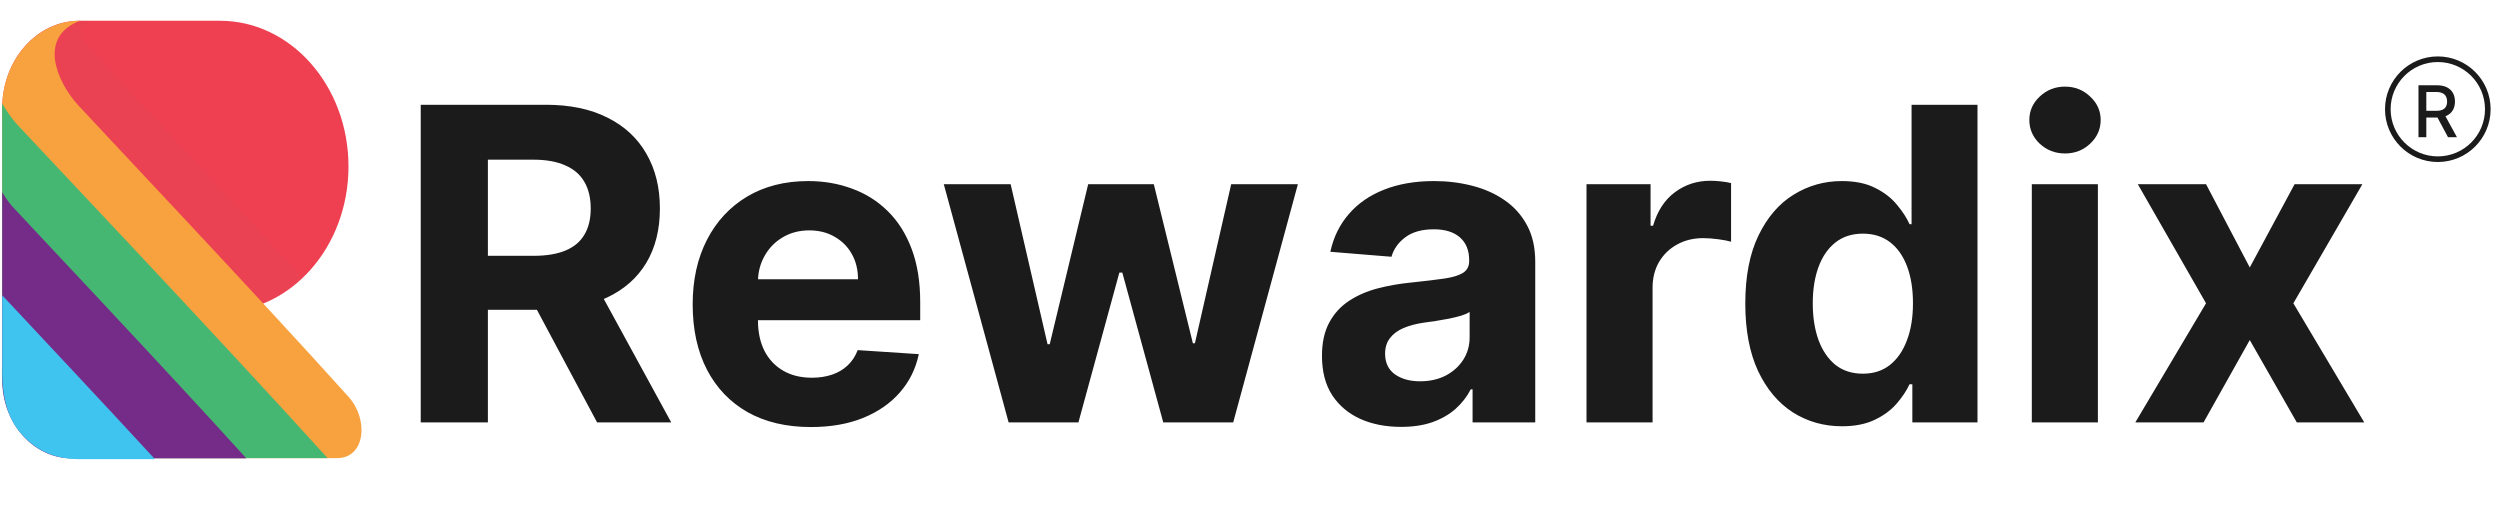 <svg width="316" height="67" viewBox="0 0 316 67" fill="none" xmlns="http://www.w3.org/2000/svg">
<path d="M0.281 39.438H27.806C36.777 39.438 44.049 31.195 44.049 21.044C44.049 10.868 36.777 2.625 27.806 2.625H10.023C4.653 2.625 0.281 7.561 0.281 13.666V39.438Z" fill="#EE4050"/>
<g style="mix-blend-mode:multiply" opacity="0.2">
<mask id="mask0_3981_222" style="mask-type:luminance" maskUnits="userSpaceOnUse" x="0" y="2" width="39" height="38">
<g style="mix-blend-mode:multiply" opacity="0.2">
<path d="M0.281 39.444H38.24V2.623H0.281V39.444Z" fill="white"/>
</g>
</mask>
<g mask="url(#mask0_3981_222)">
<path d="M38.249 35.141C27.693 23.641 11.971 6.799 11.744 6.57C10.453 5.324 9.162 4.179 11.2 2.627H10.023C4.653 2.627 0.281 7.563 0.281 13.668V39.44H27.806C31.77 39.44 35.417 37.837 38.249 35.141Z" fill="#7F8080"/>
</g>
</g>
<path d="M10.113 2.625C4.676 2.625 0.281 7.561 0.281 13.666V46.867C0.281 52.973 4.676 57.908 10.113 57.908H42.599C46.201 57.908 46.631 52.998 44.049 50.149C32.858 37.683 10.951 14.506 9.773 13.183C7.123 10.206 4.789 4.635 10.113 2.625Z" fill="#F8A23F"/>
<path d="M1.995 15.55C1.384 14.837 0.817 13.998 0.273 13.082V45.977C-0.134 52.846 3.445 57.934 10.785 57.909H41.413C27.186 42.186 3.422 17.127 1.995 15.55Z" fill="#46B772"/>
<path d="M1.527 26.058C1.074 25.549 0.666 24.939 0.281 24.277V48.039C0.281 53.509 4.223 57.936 9.071 57.936H31.136C20.851 46.564 2.547 27.203 1.527 26.058Z" fill="#752C89"/>
<path d="M0.281 37.326V47.096C0.281 50.047 0.893 52.718 2.569 54.702C4.359 56.763 6.602 58.035 10.022 58.035H19.582C12.877 50.759 5.356 42.745 0.281 37.326Z" fill="#3FC4EF"/>
<path d="M53.18 53.39V13.243H69.021C72.053 13.243 74.641 13.785 76.785 14.87C78.941 15.941 80.582 17.464 81.706 19.437C82.843 21.398 83.411 23.704 83.411 26.357C83.411 29.023 82.836 31.317 81.686 33.238C80.536 35.146 78.869 36.61 76.687 37.629C74.517 38.648 71.89 39.158 68.805 39.158H58.199V32.336H67.433C69.053 32.336 70.4 32.114 71.472 31.67C72.543 31.225 73.341 30.559 73.864 29.67C74.399 28.782 74.667 27.677 74.667 26.357C74.667 25.024 74.399 23.9 73.864 22.986C73.341 22.071 72.537 21.378 71.452 20.908C70.38 20.424 69.028 20.182 67.394 20.182H61.669V53.39H53.18ZM74.863 35.12L84.843 53.39H75.471L65.708 35.12H74.863ZM102.492 53.978C99.395 53.978 96.728 53.351 94.493 52.096C92.271 50.828 90.559 49.038 89.357 46.725C88.154 44.398 87.553 41.648 87.553 38.472C87.553 35.375 88.154 32.656 89.357 30.317C90.559 27.978 92.252 26.155 94.434 24.848C96.63 23.541 99.205 22.887 102.159 22.887C104.146 22.887 105.995 23.208 107.707 23.848C109.432 24.475 110.936 25.423 112.216 26.69C113.511 27.958 114.517 29.552 115.236 31.474C115.954 33.382 116.314 35.616 116.314 38.178V40.471H90.886V35.296H108.452C108.452 34.094 108.191 33.029 107.668 32.101C107.146 31.173 106.42 30.448 105.492 29.925C104.577 29.389 103.512 29.121 102.296 29.121C101.028 29.121 99.904 29.415 98.924 30.003C97.957 30.578 97.199 31.356 96.65 32.336C96.101 33.303 95.82 34.381 95.807 35.571V40.491C95.807 41.981 96.081 43.268 96.63 44.353C97.192 45.438 97.983 46.274 99.002 46.862C100.022 47.45 101.231 47.744 102.63 47.744C103.558 47.744 104.407 47.614 105.179 47.352C105.949 47.091 106.61 46.699 107.158 46.176C107.707 45.653 108.126 45.013 108.413 44.255L116.137 44.764C115.746 46.62 114.942 48.241 113.726 49.626C112.524 50.998 110.968 52.07 109.06 52.841C107.165 53.599 104.975 53.978 102.492 53.978ZM127.489 53.39L119.294 23.279H127.745L132.41 43.51H132.684L137.547 23.279H145.84L150.781 43.392H151.035L155.623 23.279H164.054L155.878 53.39H147.036L141.86 34.453H141.488L136.312 53.39H127.489ZM177.096 53.958C175.175 53.958 173.462 53.625 171.96 52.959C170.456 52.279 169.267 51.279 168.391 49.959C167.529 48.626 167.097 46.967 167.097 44.98C167.097 43.307 167.404 41.903 168.019 40.766C168.633 39.629 169.47 38.714 170.528 38.021C171.587 37.328 172.79 36.806 174.135 36.453C175.495 36.1 176.919 35.852 178.409 35.708C180.161 35.525 181.572 35.355 182.644 35.198C183.716 35.028 184.494 34.78 184.977 34.453C185.461 34.127 185.703 33.643 185.703 33.003V32.885C185.703 31.643 185.311 30.683 184.527 30.003C183.755 29.324 182.658 28.984 181.233 28.984C179.729 28.984 178.534 29.317 177.645 29.984C176.756 30.637 176.168 31.46 175.881 32.454L168.156 31.826C168.548 29.997 169.319 28.416 170.47 27.083C171.619 25.736 173.103 24.704 174.919 23.985C176.75 23.253 178.867 22.887 181.272 22.887C182.945 22.887 184.546 23.084 186.075 23.476C187.617 23.868 188.984 24.475 190.173 25.299C191.375 26.122 192.323 27.181 193.016 28.474C193.708 29.755 194.054 31.291 194.054 33.081V53.39H186.134V49.214H185.898C185.416 50.155 184.769 50.985 183.958 51.704C183.148 52.41 182.174 52.965 181.037 53.37C179.9 53.762 178.586 53.958 177.096 53.958ZM179.488 48.195C180.717 48.195 181.801 47.953 182.743 47.47C183.684 46.973 184.422 46.307 184.958 45.47C185.494 44.634 185.761 43.686 185.761 42.628V39.432C185.5 39.602 185.14 39.759 184.684 39.903C184.239 40.034 183.735 40.158 183.174 40.275C182.612 40.38 182.05 40.478 181.487 40.569C180.926 40.648 180.416 40.72 179.959 40.785C178.978 40.929 178.122 41.157 177.39 41.471C176.658 41.785 176.09 42.209 175.685 42.745C175.28 43.268 175.076 43.922 175.076 44.706C175.076 45.843 175.488 46.712 176.312 47.313C177.148 47.901 178.207 48.195 179.488 48.195ZM200.534 53.39V23.279H208.631V28.533H208.945C209.494 26.664 210.415 25.253 211.709 24.299C213.003 23.332 214.493 22.848 216.18 22.848C216.598 22.848 217.049 22.875 217.532 22.927C218.016 22.979 218.44 23.051 218.807 23.142V30.552C218.414 30.435 217.872 30.33 217.18 30.239C216.487 30.147 215.853 30.101 215.277 30.101C214.049 30.101 212.951 30.369 211.984 30.905C211.03 31.428 210.272 32.16 209.709 33.101C209.161 34.042 208.886 35.126 208.886 36.355V53.39H200.534ZM232.82 53.88C230.532 53.88 228.461 53.292 226.605 52.116C224.762 50.926 223.298 49.182 222.213 46.882C221.142 44.569 220.605 41.733 220.605 38.374C220.605 34.924 221.161 32.055 222.272 29.768C223.383 27.468 224.859 25.75 226.703 24.613C228.558 23.462 230.591 22.887 232.8 22.887C234.486 22.887 235.891 23.175 237.015 23.75C238.152 24.312 239.067 25.018 239.76 25.867C240.466 26.703 241.002 27.527 241.368 28.337H241.622V13.243H249.955V53.39H241.72V48.568H241.368C240.976 49.404 240.42 50.234 239.701 51.057C238.995 51.867 238.074 52.54 236.937 53.076C235.813 53.612 234.441 53.88 232.82 53.88ZM235.467 47.234C236.813 47.234 237.95 46.868 238.878 46.137C239.819 45.392 240.537 44.353 241.035 43.02C241.544 41.687 241.799 40.125 241.799 38.335C241.799 36.544 241.551 34.989 241.053 33.669C240.557 32.349 239.838 31.33 238.898 30.611C237.956 29.892 236.813 29.533 235.467 29.533C234.094 29.533 232.937 29.905 231.996 30.65C231.056 31.395 230.343 32.428 229.859 33.748C229.375 35.068 229.133 36.597 229.133 38.335C229.133 40.086 229.375 41.635 229.859 42.981C230.356 44.314 231.068 45.359 231.996 46.117C232.937 46.862 234.094 47.234 235.467 47.234ZM256.821 53.39V23.279H265.173V53.39H256.821ZM261.017 19.398C259.776 19.398 258.71 18.986 257.821 18.163C256.946 17.327 256.508 16.327 256.508 15.164C256.508 14.014 256.946 13.027 257.821 12.204C258.71 11.367 259.776 10.949 261.017 10.949C262.258 10.949 263.318 11.367 264.193 12.204C265.082 13.027 265.526 14.014 265.526 15.164C265.526 16.327 265.082 17.327 264.193 18.163C263.318 18.986 262.258 19.398 261.017 19.398ZM278.843 23.279L284.372 33.806L290.039 23.279H298.606L289.881 38.335L298.841 53.39H290.313L284.372 42.981L278.53 53.39H269.904L278.843 38.335L270.217 23.279H278.843Z" fill="#1B1B1B"/>
<path d="M314.459 13.805C314.459 10.315 311.629 7.486 308.139 7.486C304.65 7.486 301.82 10.315 301.82 13.805C301.82 17.294 304.65 20.123 308.139 20.123C311.629 20.123 314.459 17.294 314.459 13.805Z" stroke="#1B1B1B" stroke-width="0.711"/>
<path d="M305.695 17.344V10.779H308.036C308.544 10.779 308.967 10.867 309.302 11.042C309.64 11.217 309.892 11.46 310.059 11.77C310.226 12.077 310.308 12.433 310.308 12.837C310.308 13.239 310.225 13.592 310.056 13.898C309.889 14.201 309.636 14.438 309.299 14.607C308.963 14.775 308.541 14.86 308.032 14.86H306.26V14.007H307.943C308.264 14.007 308.524 13.961 308.725 13.869C308.928 13.777 309.077 13.644 309.17 13.469C309.265 13.293 309.312 13.083 309.312 12.837C309.312 12.589 309.264 12.374 309.167 12.193C309.074 12.011 308.925 11.872 308.722 11.776C308.521 11.678 308.257 11.629 307.931 11.629H306.687V17.344H305.695ZM308.937 14.382L310.559 17.344H309.43L307.841 14.382H308.937Z" fill="#1B1B1B"/>
</svg>
